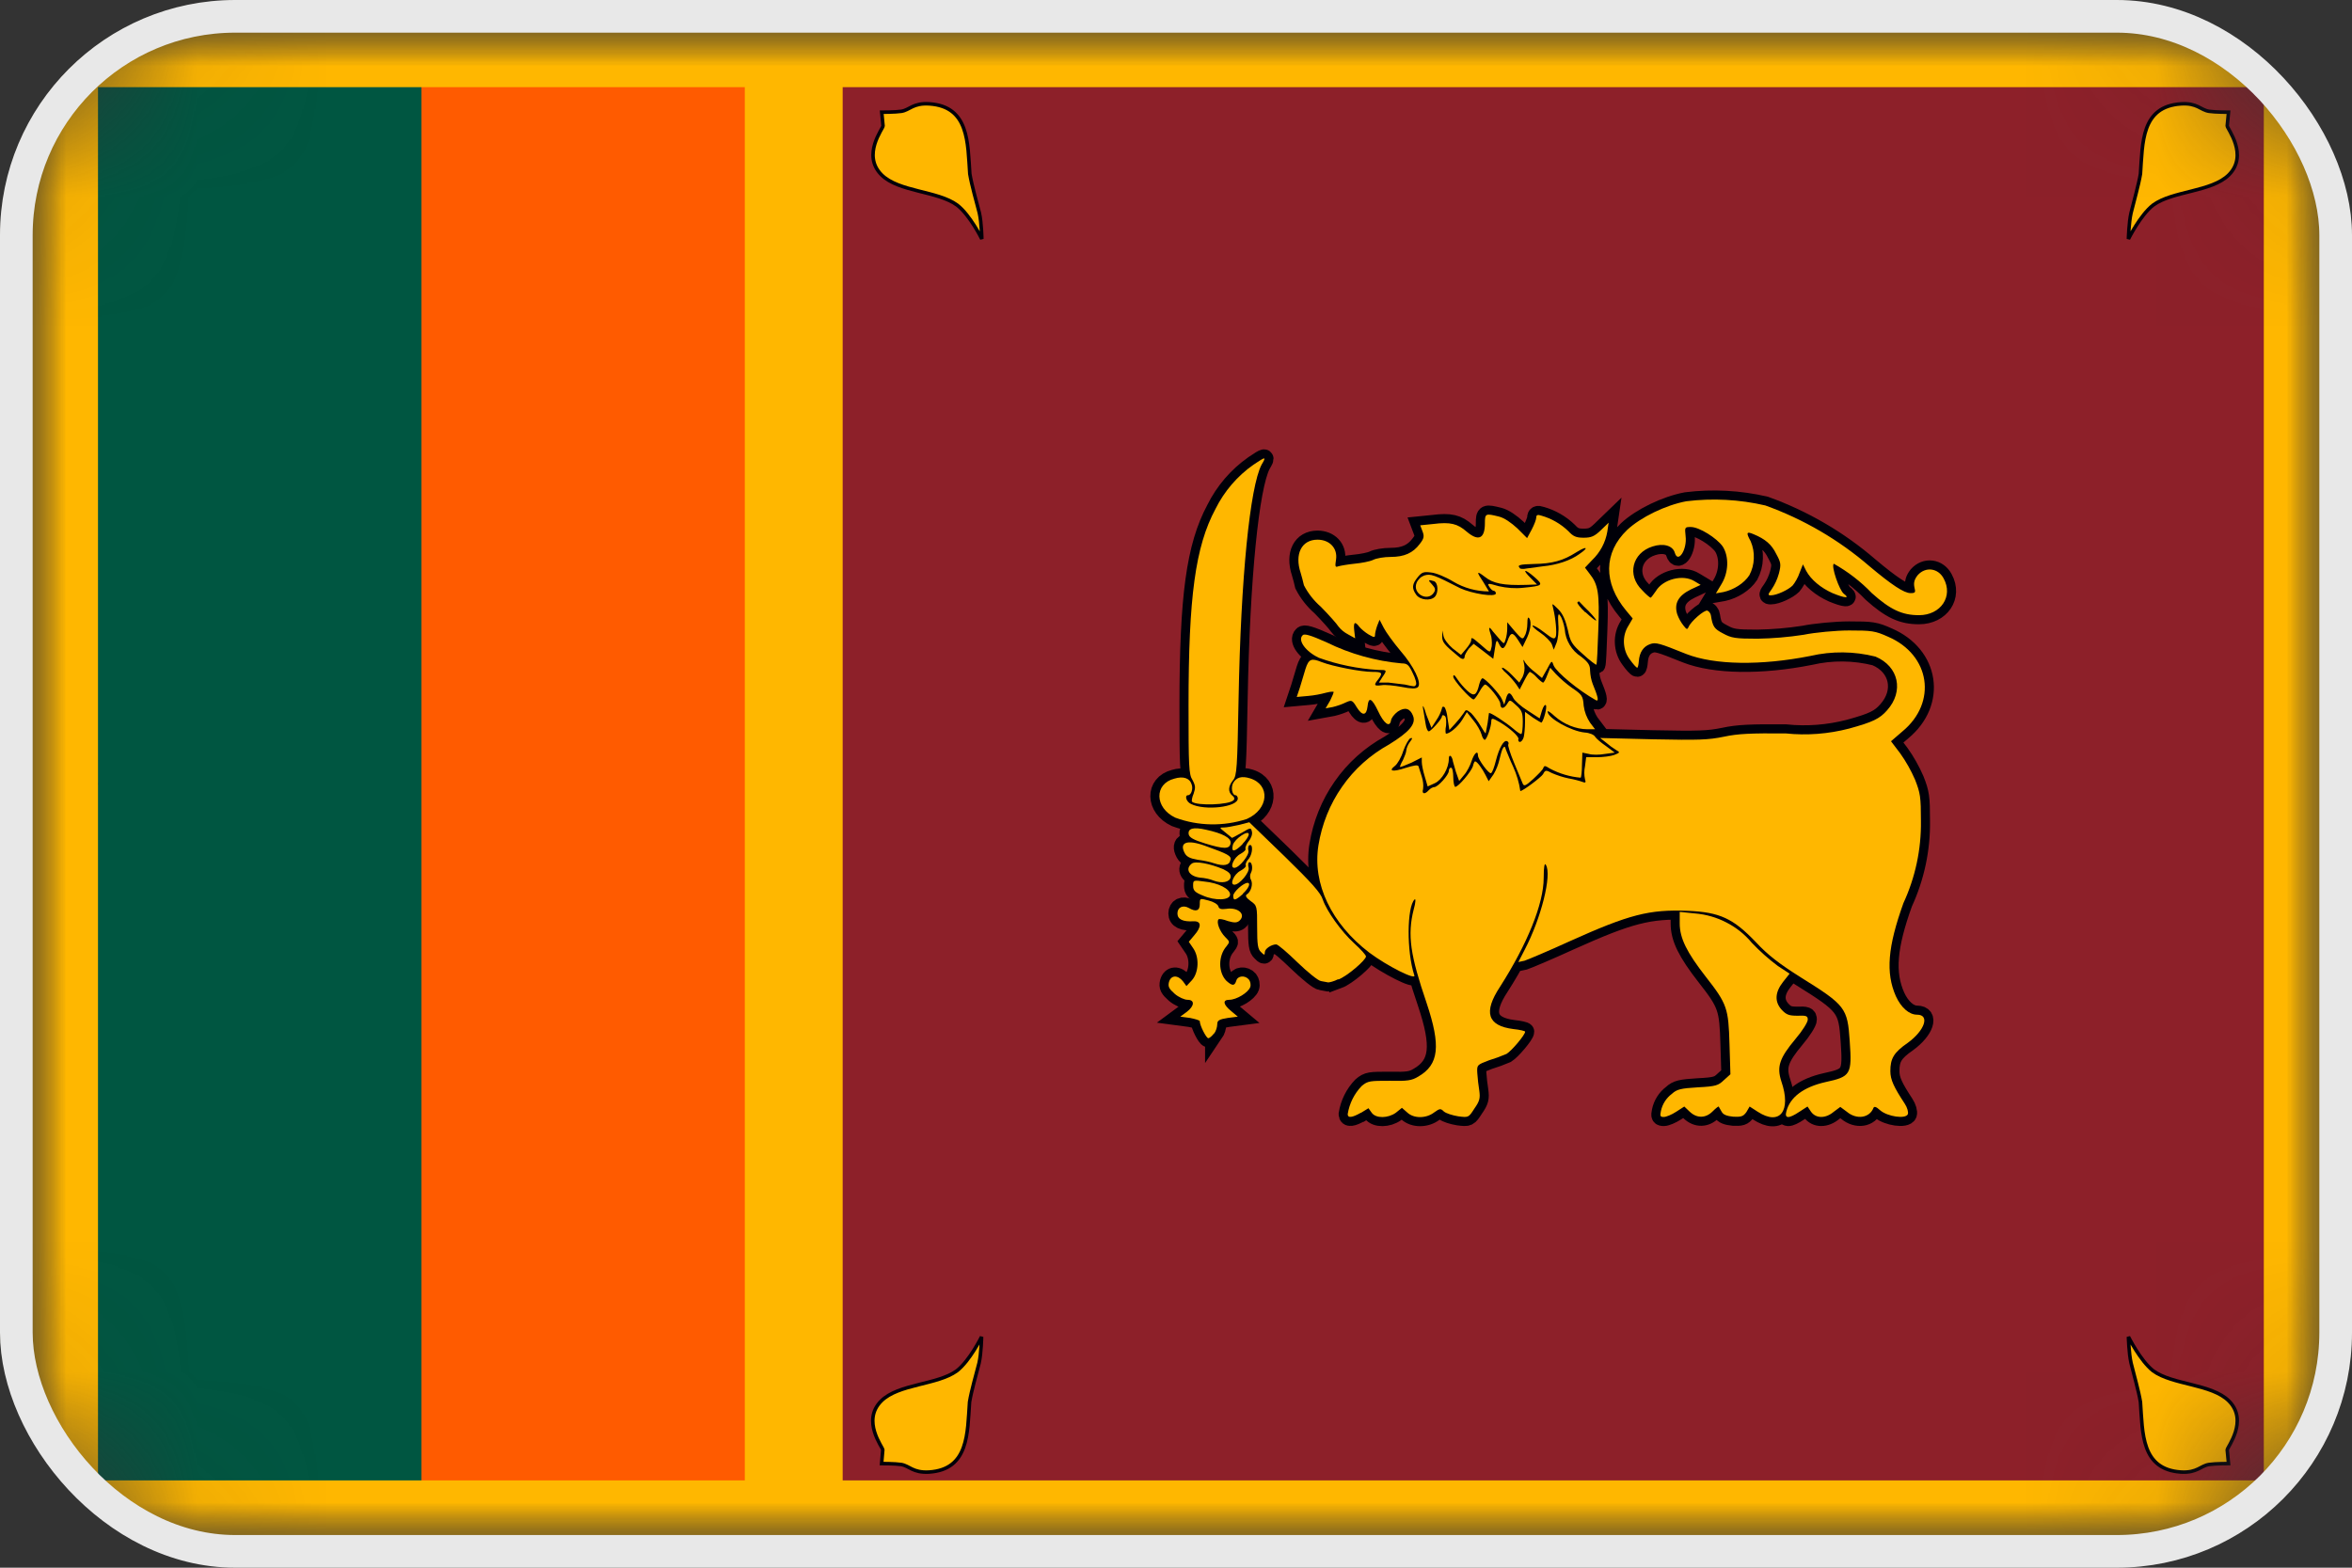 <svg width="18" height="12" viewBox="0 0 18 12" fill="none" xmlns="http://www.w3.org/2000/svg">
<rect x="0" y="0" width="18" height="12" fill="#333333" stroke="none"/>
<g clip-path="url(#clip0_9092_33091)">
<mask id="mask0_9092_33091" style="mask-type:luminance" maskUnits="userSpaceOnUse" x="0" y="0" width="18" height="12">
<path d="M18 0H0V12H18V0Z" fill="white"/>
</mask>
<g mask="url(#mask0_9092_33091)">
<mask id="mask1_9092_33091" style="mask-type:luminance" maskUnits="userSpaceOnUse" x="0" y="0" width="18" height="12">
<path d="M16.2 0H1.8C0.806 0 0 0.806 0 1.8V10.2C0 11.194 0.806 12 1.8 12H16.2C17.194 12 18 11.194 18 10.2V1.8C18 0.806 17.194 0 16.2 0Z" fill="white"/>
</mask>
<g mask="url(#mask1_9092_33091)">
<mask id="mask2_9092_33091" style="mask-type:luminance" maskUnits="userSpaceOnUse" x="0" y="0" width="18" height="12">
<path d="M18 0H0V12H18V0Z" fill="white"/>
</mask>
<g mask="url(#mask2_9092_33091)">
<path d="M18 0H0V12H18V0Z" fill="white"/>
<path d="M0 0H18V12H0V0Z" fill="#FFB700"/>
<path d="M0.75 5.999L3.225 0.667H5.7V11.332H3.225L0.75 5.999Z" fill="#FF5B00"/>
<path d="M0.75 0.667H3.225V11.332H0.75V0.667Z" fill="#005641"/>
<path d="M6.449 0.667H17.325V11.332H6.449V0.667Z" fill="#8D2029"/>
<path d="M16.289 10.233C16.289 10.233 16.379 10.415 16.478 10.493C16.627 10.602 16.926 10.592 17.058 10.724C17.209 10.876 17.045 11.078 17.045 11.098L17.055 11.203C17.055 11.203 16.951 11.203 16.906 11.21C16.841 11.22 16.816 11.275 16.692 11.268C16.386 11.248 16.398 10.969 16.381 10.732C16.366 10.642 16.331 10.523 16.309 10.433C16.292 10.358 16.289 10.233 16.289 10.233Z" fill="#FFB700" stroke="#000008" stroke-width="0.027"/>
<path d="M7.512 10.233C7.512 10.233 7.423 10.415 7.323 10.493C7.174 10.602 6.876 10.592 6.744 10.724C6.592 10.876 6.756 11.078 6.756 11.098L6.747 11.203C6.747 11.203 6.851 11.203 6.896 11.21C6.96 11.22 6.985 11.275 7.11 11.268C7.415 11.248 7.403 10.969 7.42 10.732C7.435 10.642 7.47 10.523 7.493 10.433C7.51 10.358 7.512 10.233 7.512 10.233Z" fill="#FFB700" stroke="#000008" stroke-width="0.027"/>
<path d="M16.289 1.829C16.289 1.829 16.379 1.647 16.478 1.57C16.627 1.46 16.926 1.47 17.058 1.338C17.209 1.186 17.045 0.984 17.045 0.964L17.055 0.859C17.055 0.859 16.951 0.859 16.906 0.852C16.841 0.842 16.816 0.787 16.692 0.795C16.386 0.815 16.398 1.094 16.381 1.331C16.366 1.42 16.331 1.54 16.309 1.63C16.292 1.704 16.289 1.829 16.289 1.829Z" fill="#FFB700" stroke="#000008" stroke-width="0.027"/>
<path d="M7.514 1.829C7.514 1.829 7.425 1.647 7.325 1.57C7.176 1.46 6.878 1.47 6.746 1.338C6.594 1.186 6.758 0.984 6.758 0.964L6.748 0.859C6.748 0.859 6.853 0.859 6.898 0.852C6.962 0.842 6.987 0.787 7.112 0.795C7.417 0.815 7.405 1.094 7.422 1.331C7.437 1.42 7.472 1.54 7.495 1.63C7.512 1.704 7.514 1.829 7.514 1.829Z" fill="#FFB700" stroke="#000008" stroke-width="0.027"/>
<path d="M10.416 8.518L10.473 8.483L10.498 8.518C10.531 8.563 10.623 8.56 10.682 8.518L10.729 8.48L10.769 8.515C10.819 8.563 10.914 8.563 10.976 8.515C11.018 8.485 11.025 8.483 11.05 8.508C11.068 8.523 11.117 8.538 11.16 8.545C11.239 8.555 11.239 8.555 11.284 8.485C11.324 8.428 11.329 8.406 11.321 8.348C11.314 8.304 11.309 8.26 11.306 8.216C11.302 8.151 11.304 8.151 11.396 8.116C11.442 8.102 11.486 8.086 11.53 8.067C11.568 8.044 11.672 7.922 11.672 7.897C11.672 7.892 11.632 7.882 11.582 7.877C11.383 7.852 11.351 7.748 11.48 7.553C11.687 7.229 11.814 6.918 11.814 6.721C11.814 6.631 11.821 6.601 11.831 6.621C11.878 6.698 11.794 7.03 11.669 7.269L11.62 7.364L11.667 7.354C11.692 7.346 11.851 7.279 12.015 7.204C12.468 7 12.622 6.96 12.915 6.972C13.162 6.982 13.264 7.03 13.438 7.212C13.53 7.311 13.619 7.379 13.781 7.481C14.124 7.695 14.139 7.715 14.156 7.969C14.174 8.226 14.164 8.241 13.97 8.283C13.803 8.321 13.699 8.398 13.671 8.508C13.656 8.563 13.689 8.565 13.771 8.51L13.833 8.47L13.86 8.51C13.898 8.563 13.972 8.563 14.034 8.51L14.084 8.473L14.134 8.51C14.209 8.573 14.308 8.558 14.338 8.48C14.343 8.468 14.358 8.47 14.388 8.498C14.445 8.548 14.586 8.568 14.601 8.528C14.606 8.513 14.597 8.478 14.577 8.448C14.495 8.323 14.467 8.266 14.467 8.199C14.467 8.104 14.492 8.057 14.601 7.982C14.731 7.887 14.771 7.767 14.671 7.767C14.611 7.767 14.549 7.713 14.509 7.625C14.43 7.446 14.447 7.247 14.567 6.913C14.658 6.716 14.704 6.501 14.701 6.284C14.701 6.1 14.696 6.07 14.656 5.968C14.625 5.897 14.587 5.829 14.542 5.766L14.472 5.674L14.559 5.599C14.828 5.377 14.773 5.013 14.45 4.874C14.35 4.829 14.325 4.826 14.151 4.826C14.052 4.826 13.89 4.841 13.803 4.859C13.686 4.877 13.568 4.887 13.45 4.889C13.281 4.889 13.251 4.884 13.187 4.849C13.119 4.814 13.107 4.796 13.094 4.712C13.093 4.704 13.09 4.696 13.085 4.69C13.081 4.683 13.074 4.678 13.067 4.674C13.042 4.667 12.938 4.759 12.923 4.799C12.913 4.821 12.908 4.819 12.886 4.791C12.864 4.764 12.848 4.734 12.836 4.702C12.811 4.62 12.843 4.56 12.94 4.512L13.015 4.477L12.97 4.45C12.881 4.393 12.726 4.433 12.672 4.525C12.654 4.55 12.637 4.575 12.632 4.575C12.627 4.575 12.597 4.55 12.567 4.517C12.45 4.403 12.49 4.233 12.647 4.183C12.729 4.156 12.803 4.176 12.818 4.233C12.843 4.315 12.913 4.206 12.9 4.104C12.893 4.036 12.893 4.034 12.94 4.034C13.005 4.034 13.139 4.119 13.184 4.183C13.234 4.261 13.229 4.383 13.174 4.472L13.132 4.542L13.189 4.532C13.268 4.515 13.348 4.465 13.388 4.403C13.409 4.363 13.421 4.319 13.422 4.274C13.424 4.229 13.416 4.185 13.398 4.143C13.361 4.076 13.366 4.066 13.42 4.089C13.51 4.126 13.559 4.168 13.594 4.241C13.629 4.305 13.632 4.32 13.614 4.39C13.602 4.433 13.584 4.473 13.559 4.51C13.53 4.55 13.527 4.557 13.552 4.557C13.597 4.557 13.686 4.515 13.719 4.482C13.736 4.462 13.761 4.42 13.773 4.383L13.798 4.32L13.823 4.37C13.86 4.438 13.935 4.5 14.024 4.54C14.121 4.58 14.161 4.582 14.111 4.545C14.077 4.52 14.012 4.333 14.034 4.315C14.142 4.376 14.24 4.451 14.325 4.54C14.467 4.667 14.557 4.709 14.686 4.709C14.853 4.709 14.95 4.565 14.875 4.428C14.833 4.348 14.736 4.335 14.676 4.403C14.651 4.435 14.644 4.46 14.651 4.495C14.661 4.535 14.659 4.54 14.621 4.54C14.572 4.54 14.477 4.477 14.308 4.335C14.073 4.132 13.802 3.974 13.51 3.869C13.312 3.823 13.107 3.812 12.905 3.837C12.746 3.867 12.557 3.959 12.453 4.056C12.271 4.231 12.269 4.462 12.445 4.674L12.495 4.734L12.463 4.789C12.438 4.828 12.426 4.874 12.428 4.92C12.43 4.966 12.445 5.011 12.473 5.048C12.498 5.083 12.523 5.111 12.53 5.111C12.535 5.111 12.54 5.088 12.542 5.061C12.547 4.993 12.577 4.949 12.627 4.931C12.672 4.914 12.701 4.924 12.905 5.006C13.122 5.091 13.477 5.096 13.855 5.021C14.019 4.983 14.19 4.985 14.353 5.026C14.532 5.101 14.572 5.292 14.442 5.437C14.385 5.502 14.333 5.527 14.151 5.577C13.993 5.618 13.829 5.631 13.666 5.614C13.398 5.612 13.301 5.616 13.194 5.639C13.072 5.664 13 5.666 12.652 5.659L12.246 5.649L12.291 5.684C12.315 5.705 12.341 5.724 12.368 5.741C12.401 5.759 12.398 5.761 12.353 5.779C12.329 5.788 12.269 5.796 12.222 5.796H12.139L12.13 5.866C12.123 5.899 12.123 5.933 12.13 5.965C12.139 5.99 12.134 5.995 12.11 5.985C12.092 5.978 12.045 5.965 12.003 5.958C11.96 5.949 11.918 5.935 11.878 5.918C11.831 5.893 11.826 5.893 11.809 5.926C11.794 5.95 11.655 6.055 11.635 6.055C11.626 5.99 11.607 5.928 11.58 5.868C11.555 5.816 11.533 5.756 11.525 5.739C11.518 5.711 11.513 5.709 11.5 5.731C11.493 5.744 11.483 5.781 11.476 5.811C11.467 5.851 11.452 5.89 11.431 5.926L11.393 5.98L11.369 5.933C11.344 5.883 11.304 5.828 11.289 5.828C11.284 5.828 11.277 5.843 11.272 5.866C11.259 5.906 11.162 6.023 11.137 6.023C11.13 6.023 11.122 5.99 11.122 5.948C11.122 5.911 11.115 5.876 11.105 5.876C11.095 5.876 11.088 5.888 11.088 5.901C11.088 5.931 11.005 6.025 10.976 6.025C10.966 6.025 10.946 6.035 10.933 6.05C10.904 6.083 10.879 6.078 10.891 6.04C10.895 6.008 10.891 5.976 10.881 5.945L10.856 5.866C10.851 5.853 10.822 5.858 10.757 5.878C10.657 5.911 10.623 5.903 10.675 5.863C10.695 5.848 10.725 5.796 10.739 5.749C10.757 5.699 10.782 5.656 10.794 5.651C10.812 5.646 10.812 5.651 10.789 5.681C10.775 5.7 10.765 5.723 10.762 5.746C10.762 5.759 10.749 5.791 10.737 5.818C10.722 5.843 10.712 5.868 10.715 5.871C10.717 5.873 10.757 5.858 10.802 5.838L10.881 5.798V5.833C10.881 5.853 10.891 5.903 10.904 5.945L10.926 6.02L10.981 5.995C11.035 5.97 11.088 5.881 11.088 5.808C11.088 5.774 11.107 5.779 11.117 5.816C11.117 5.826 11.132 5.868 11.142 5.908L11.167 5.978L11.204 5.933C11.227 5.908 11.252 5.858 11.262 5.826C11.282 5.766 11.311 5.739 11.311 5.783C11.311 5.813 11.396 5.928 11.411 5.918C11.421 5.913 11.436 5.871 11.448 5.823C11.473 5.724 11.51 5.659 11.535 5.674C11.545 5.679 11.548 5.689 11.543 5.699C11.538 5.704 11.558 5.769 11.587 5.838C11.609 5.891 11.631 5.943 11.652 5.995C11.662 6.02 11.672 6.02 11.734 5.963C11.771 5.928 11.809 5.891 11.811 5.878C11.819 5.858 11.826 5.861 11.861 5.883C11.934 5.922 12.015 5.946 12.097 5.953C12.102 5.948 12.107 5.903 12.107 5.853L12.11 5.761L12.159 5.771C12.184 5.779 12.242 5.779 12.284 5.771L12.358 5.761L12.291 5.711C12.254 5.686 12.217 5.654 12.207 5.639C12.199 5.624 12.164 5.609 12.127 5.607C12.025 5.597 11.844 5.497 11.844 5.447C11.844 5.437 11.868 5.454 11.898 5.482C11.968 5.544 12.062 5.582 12.147 5.582H12.207L12.169 5.532C12.143 5.493 12.126 5.449 12.12 5.402C12.115 5.327 12.107 5.317 12.03 5.265C11.985 5.233 11.944 5.197 11.906 5.158L11.864 5.111L11.841 5.168C11.829 5.2 11.816 5.225 11.809 5.225C11.804 5.225 11.779 5.205 11.759 5.183C11.745 5.167 11.728 5.153 11.709 5.143C11.702 5.143 11.684 5.173 11.665 5.21L11.63 5.278L11.605 5.24C11.583 5.21 11.558 5.181 11.53 5.155C11.5 5.13 11.488 5.111 11.498 5.111C11.508 5.111 11.54 5.135 11.572 5.168L11.627 5.225L11.652 5.183C11.666 5.153 11.671 5.12 11.665 5.088C11.655 5.043 11.657 5.041 11.672 5.071C11.693 5.099 11.719 5.124 11.747 5.145L11.801 5.19L11.839 5.123C11.876 5.053 11.876 5.053 11.891 5.096C11.916 5.148 12.077 5.283 12.214 5.36C12.239 5.372 12.229 5.332 12.189 5.235C12.177 5.203 12.171 5.17 12.169 5.135C12.169 5.091 12.157 5.071 12.1 5.026C12.064 5.003 12.034 4.972 12.013 4.936C11.991 4.9 11.978 4.859 11.975 4.816C11.968 4.774 11.953 4.729 11.941 4.714C11.926 4.689 11.921 4.704 11.926 4.779C11.931 4.831 11.923 4.896 11.911 4.924L11.891 4.973L11.876 4.931C11.866 4.909 11.826 4.869 11.789 4.844C11.752 4.819 11.724 4.794 11.729 4.789C11.734 4.784 11.774 4.806 11.816 4.839C11.883 4.891 11.896 4.896 11.906 4.874C11.916 4.849 11.906 4.734 11.886 4.654C11.876 4.615 11.876 4.615 11.926 4.664C11.96 4.699 11.98 4.744 11.998 4.819C12.018 4.914 12.028 4.931 12.115 5.008C12.167 5.056 12.214 5.091 12.217 5.088C12.222 5.083 12.227 4.963 12.232 4.819C12.242 4.542 12.232 4.475 12.164 4.39L12.13 4.345L12.184 4.288C12.246 4.229 12.287 4.152 12.301 4.069L12.311 4.001L12.251 4.059C12.202 4.106 12.177 4.116 12.12 4.116C12.062 4.116 12.04 4.106 12.003 4.066C11.945 4.01 11.874 3.969 11.796 3.947C11.767 3.937 11.757 3.942 11.757 3.962C11.757 3.976 11.742 4.016 11.722 4.054L11.687 4.119L11.612 4.044C11.565 4.001 11.513 3.964 11.471 3.954C11.369 3.929 11.364 3.929 11.364 4.006C11.364 4.124 11.314 4.146 11.224 4.069C11.155 4.009 11.1 3.994 10.968 4.011L10.869 4.021L10.886 4.066C10.901 4.104 10.899 4.121 10.866 4.163C10.814 4.233 10.747 4.263 10.643 4.263C10.593 4.263 10.533 4.273 10.508 4.286C10.483 4.298 10.419 4.31 10.366 4.315C10.317 4.32 10.259 4.33 10.242 4.335C10.217 4.345 10.217 4.335 10.225 4.281C10.237 4.196 10.175 4.131 10.083 4.131C9.961 4.131 9.906 4.241 9.954 4.385C9.963 4.416 9.972 4.448 9.979 4.48C10.011 4.542 10.055 4.598 10.108 4.644C10.172 4.709 10.232 4.777 10.242 4.794C10.262 4.82 10.288 4.841 10.317 4.856L10.371 4.886L10.364 4.826C10.357 4.762 10.369 4.752 10.404 4.799C10.416 4.814 10.448 4.841 10.473 4.856C10.516 4.881 10.523 4.881 10.523 4.861C10.523 4.846 10.531 4.814 10.54 4.789L10.558 4.744L10.59 4.806C10.608 4.841 10.665 4.919 10.717 4.981C10.819 5.098 10.884 5.23 10.851 5.26C10.836 5.273 10.802 5.273 10.727 5.258C10.672 5.248 10.603 5.24 10.573 5.245C10.516 5.253 10.511 5.245 10.548 5.2C10.585 5.15 10.578 5.143 10.503 5.143C10.416 5.143 10.2 5.101 10.115 5.068C10.036 5.036 10.016 5.043 9.991 5.12L9.949 5.26L9.924 5.335L10.013 5.327C10.059 5.323 10.105 5.314 10.15 5.302C10.168 5.297 10.186 5.294 10.205 5.295C10.21 5.297 10.197 5.327 10.18 5.362L10.145 5.422L10.2 5.412C10.23 5.405 10.274 5.39 10.299 5.377C10.344 5.357 10.349 5.357 10.384 5.415C10.426 5.482 10.458 5.479 10.466 5.407C10.473 5.332 10.498 5.342 10.546 5.442C10.59 5.537 10.635 5.572 10.645 5.517C10.647 5.497 10.67 5.467 10.697 5.447C10.752 5.41 10.792 5.422 10.814 5.479C10.839 5.542 10.784 5.604 10.63 5.699C10.487 5.778 10.364 5.888 10.271 6.022C10.177 6.156 10.116 6.31 10.09 6.471C10.043 6.766 10.19 7.07 10.478 7.291C10.618 7.396 10.839 7.506 10.824 7.466C10.764 7.284 10.767 6.942 10.826 6.885C10.836 6.875 10.834 6.91 10.819 6.962C10.769 7.159 10.794 7.314 10.918 7.678C11.028 8.007 11.013 8.149 10.854 8.241C10.804 8.271 10.772 8.276 10.635 8.273C10.486 8.273 10.468 8.273 10.421 8.313C10.364 8.372 10.327 8.447 10.314 8.528C10.314 8.56 10.349 8.555 10.414 8.518H10.416Z" fill="#FFB700" stroke="#000008" stroke-width="0.139"/>
<path d="M12.828 8.51L12.89 8.47L12.932 8.51C12.987 8.562 13.054 8.56 13.106 8.508C13.131 8.483 13.151 8.468 13.153 8.47L13.176 8.51C13.188 8.533 13.216 8.543 13.265 8.548C13.323 8.55 13.34 8.548 13.365 8.513L13.39 8.47L13.452 8.51C13.621 8.62 13.711 8.505 13.633 8.278C13.596 8.164 13.619 8.099 13.74 7.954C13.793 7.892 13.835 7.825 13.835 7.805C13.835 7.777 13.825 7.772 13.755 7.775C13.691 7.775 13.671 7.767 13.636 7.73C13.579 7.668 13.584 7.595 13.646 7.516L13.696 7.453L13.606 7.394C13.535 7.341 13.468 7.281 13.407 7.217C13.353 7.152 13.287 7.099 13.212 7.061C13.137 7.022 13.056 6.999 12.972 6.992L12.855 6.98V7.069C12.855 7.182 12.91 7.291 13.054 7.476C13.218 7.685 13.228 7.718 13.236 7.992L13.243 8.223L13.193 8.268C13.151 8.308 13.134 8.316 12.994 8.323C12.863 8.331 12.833 8.338 12.795 8.373C12.752 8.405 12.722 8.452 12.711 8.505C12.703 8.543 12.706 8.55 12.733 8.55C12.751 8.55 12.793 8.533 12.828 8.51ZM9.292 7.912C9.307 7.89 9.315 7.864 9.316 7.837C9.316 7.812 9.331 7.802 9.396 7.792L9.473 7.782L9.423 7.74C9.361 7.69 9.354 7.653 9.408 7.653C9.463 7.653 9.553 7.598 9.568 7.556C9.575 7.536 9.568 7.511 9.558 7.498C9.528 7.463 9.471 7.468 9.461 7.508C9.448 7.548 9.431 7.548 9.386 7.508C9.324 7.446 9.321 7.319 9.386 7.244C9.413 7.209 9.413 7.209 9.376 7.172C9.336 7.132 9.306 7.057 9.326 7.037C9.331 7.032 9.364 7.037 9.396 7.05C9.446 7.064 9.463 7.064 9.483 7.05C9.54 7.002 9.478 6.942 9.384 6.957C9.344 6.962 9.329 6.957 9.324 6.937C9.319 6.922 9.287 6.902 9.249 6.893C9.182 6.875 9.182 6.875 9.182 6.922C9.182 6.972 9.152 6.982 9.098 6.95C9.053 6.925 9.011 6.945 9.011 6.992C9.011 7.037 9.053 7.057 9.135 7.052C9.195 7.05 9.197 7.094 9.14 7.159L9.098 7.209L9.13 7.256C9.18 7.326 9.175 7.443 9.122 7.503L9.08 7.548L9.053 7.511C9.013 7.461 8.961 7.463 8.946 7.518C8.938 7.553 8.946 7.568 8.991 7.608C9.02 7.633 9.065 7.653 9.088 7.653C9.145 7.653 9.142 7.7 9.083 7.745L9.033 7.782L9.108 7.792C9.147 7.8 9.182 7.81 9.182 7.817C9.182 7.85 9.232 7.947 9.247 7.947C9.257 7.947 9.277 7.929 9.292 7.909V7.912Z" fill="#FFB700" stroke="#000008" stroke-width="0.139"/>
<path d="M10.242 7.498C10.31 7.473 10.454 7.348 10.454 7.321C10.454 7.311 10.414 7.266 10.364 7.221C10.265 7.131 10.153 6.974 10.123 6.885C10.108 6.835 10.036 6.755 9.832 6.556L9.561 6.294L9.484 6.314C9.439 6.324 9.387 6.334 9.367 6.334C9.33 6.334 9.33 6.334 9.38 6.374L9.429 6.414L9.504 6.374C9.571 6.334 9.574 6.334 9.581 6.366C9.586 6.384 9.576 6.416 9.556 6.439C9.539 6.461 9.529 6.488 9.531 6.496C9.539 6.503 9.521 6.521 9.494 6.536C9.444 6.561 9.407 6.643 9.447 6.643C9.484 6.643 9.564 6.543 9.554 6.511C9.549 6.493 9.554 6.476 9.559 6.471C9.591 6.453 9.588 6.531 9.559 6.571C9.539 6.591 9.529 6.615 9.534 6.625C9.539 6.633 9.521 6.65 9.494 6.665C9.444 6.69 9.407 6.772 9.447 6.772C9.486 6.772 9.564 6.678 9.556 6.643C9.551 6.625 9.551 6.606 9.559 6.601C9.581 6.591 9.591 6.65 9.574 6.68C9.569 6.689 9.567 6.698 9.567 6.708C9.567 6.717 9.569 6.727 9.574 6.735C9.591 6.768 9.574 6.827 9.541 6.847C9.529 6.855 9.536 6.872 9.571 6.897C9.621 6.932 9.621 6.937 9.621 7.097C9.621 7.231 9.626 7.266 9.651 7.288C9.675 7.313 9.68 7.313 9.68 7.288C9.68 7.263 9.73 7.229 9.767 7.229C9.78 7.229 9.852 7.291 9.929 7.366C10.006 7.44 10.088 7.508 10.111 7.51L10.165 7.52C10.173 7.52 10.208 7.513 10.242 7.495V7.498ZM9.414 6.847C9.414 6.805 9.325 6.758 9.218 6.748C9.131 6.735 9.131 6.738 9.131 6.78C9.131 6.815 9.143 6.83 9.205 6.855C9.3 6.897 9.414 6.892 9.414 6.847Z" fill="#FFB700" stroke="#000008" stroke-width="0.139"/>
<path d="M9.51 6.842C9.555 6.802 9.575 6.758 9.547 6.758C9.517 6.758 9.438 6.827 9.438 6.857C9.438 6.897 9.453 6.895 9.513 6.842H9.51ZM9.418 6.715C9.421 6.69 9.406 6.675 9.361 6.653C9.261 6.611 9.147 6.588 9.12 6.611C9.067 6.653 9.102 6.708 9.184 6.718C9.219 6.72 9.264 6.73 9.286 6.74C9.351 6.765 9.411 6.753 9.418 6.715ZM9.418 6.583C9.423 6.551 9.401 6.538 9.219 6.473C9.082 6.424 9.023 6.449 9.067 6.531C9.082 6.558 9.107 6.571 9.164 6.581C9.207 6.586 9.264 6.598 9.291 6.608C9.366 6.633 9.411 6.623 9.416 6.583H9.418ZM9.508 6.461C9.535 6.434 9.557 6.401 9.557 6.386C9.557 6.349 9.45 6.419 9.435 6.468C9.421 6.526 9.448 6.523 9.51 6.461H9.508ZM9.418 6.454C9.423 6.414 9.358 6.379 9.229 6.351C9.132 6.329 9.09 6.341 9.097 6.386C9.102 6.411 9.135 6.429 9.222 6.456C9.368 6.501 9.411 6.501 9.418 6.454ZM9.542 6.269C9.711 6.194 9.724 6.007 9.567 5.958C9.503 5.938 9.463 5.95 9.438 5.992C9.418 6.027 9.43 6.087 9.455 6.087C9.465 6.087 9.473 6.1 9.473 6.112C9.473 6.179 9.219 6.207 9.115 6.154C9.077 6.137 9.065 6.087 9.092 6.087C9.117 6.087 9.132 6.037 9.12 6.005C9.105 5.955 9.055 5.94 8.988 5.96C8.831 6 8.836 6.184 8.995 6.259C9.171 6.324 9.364 6.327 9.542 6.269Z" fill="#FFB700" stroke="#000008" stroke-width="0.139"/>
<path d="M9.441 6.125C9.451 6.115 9.446 6.1 9.431 6.09C9.397 6.062 9.399 6.02 9.436 5.973C9.466 5.938 9.469 5.883 9.479 5.347C9.496 4.422 9.566 3.727 9.655 3.557C9.693 3.493 9.688 3.493 9.593 3.557C9.469 3.644 9.369 3.761 9.302 3.896C9.148 4.183 9.096 4.569 9.096 5.397C9.096 5.865 9.098 5.928 9.126 5.97C9.15 6.015 9.15 6.03 9.135 6.075C9.123 6.102 9.118 6.132 9.123 6.137C9.158 6.169 9.407 6.162 9.441 6.125ZM10.836 5.242C10.844 5.235 10.832 5.192 10.812 5.153C10.782 5.088 10.769 5.078 10.727 5.078C10.528 5.06 10.334 5.006 10.155 4.918C10.028 4.861 9.981 4.848 9.969 4.863C9.929 4.901 9.993 4.988 10.093 5.035C10.239 5.088 10.393 5.119 10.548 5.128C10.615 5.128 10.618 5.128 10.578 5.185L10.553 5.225H10.628L10.752 5.24C10.827 5.257 10.827 5.257 10.836 5.242Z" fill="#FFB700" stroke="#000008" stroke-width="0.139"/>
<path d="M11.622 5.658C11.622 5.633 11.55 5.571 11.48 5.529C11.423 5.496 11.413 5.494 11.413 5.521C11.413 5.561 11.378 5.663 11.363 5.663C11.355 5.663 11.343 5.643 11.338 5.621C11.331 5.596 11.303 5.546 11.276 5.514L11.226 5.451L11.191 5.509C11.157 5.564 11.094 5.616 11.067 5.616C11.062 5.616 11.06 5.586 11.067 5.554C11.07 5.514 11.067 5.484 11.055 5.479C11.045 5.471 11.035 5.474 11.035 5.484C11.035 5.504 10.95 5.598 10.935 5.598C10.925 5.598 10.915 5.574 10.91 5.539L10.89 5.419C10.886 5.389 10.898 5.409 10.915 5.469L10.955 5.571L10.995 5.509C11.013 5.483 11.026 5.454 11.035 5.424C11.035 5.411 11.042 5.407 11.052 5.411C11.062 5.416 11.075 5.459 11.079 5.504L11.092 5.588L11.137 5.539C11.16 5.514 11.182 5.487 11.201 5.459C11.219 5.429 11.221 5.429 11.259 5.459C11.278 5.479 11.311 5.521 11.331 5.556C11.351 5.591 11.368 5.616 11.37 5.613L11.385 5.534L11.395 5.459C11.398 5.446 11.53 5.534 11.579 5.576C11.609 5.603 11.639 5.623 11.644 5.618C11.649 5.613 11.654 5.574 11.654 5.526C11.654 5.456 11.646 5.436 11.604 5.399C11.555 5.354 11.555 5.354 11.535 5.387C11.51 5.429 11.482 5.429 11.482 5.387C11.482 5.357 11.388 5.24 11.366 5.24C11.358 5.24 11.338 5.264 11.321 5.297C11.303 5.329 11.283 5.354 11.278 5.354C11.254 5.354 11.122 5.205 11.122 5.18C11.122 5.16 11.132 5.165 11.154 5.2C11.176 5.232 11.202 5.262 11.231 5.289C11.281 5.334 11.301 5.324 11.321 5.237C11.328 5.212 11.338 5.192 11.346 5.192C11.366 5.192 11.48 5.314 11.495 5.354L11.512 5.394L11.525 5.349C11.54 5.294 11.557 5.294 11.582 5.344C11.592 5.364 11.642 5.409 11.691 5.439L11.783 5.499L11.801 5.439C11.811 5.407 11.825 5.389 11.831 5.399C11.841 5.411 11.816 5.511 11.798 5.531C11.798 5.534 11.766 5.516 11.733 5.494L11.671 5.449V5.529C11.671 5.571 11.666 5.623 11.661 5.643C11.649 5.683 11.619 5.693 11.619 5.658H11.622ZM11.162 5.025C11.052 4.935 11.037 4.915 11.037 4.871L11.04 4.826L11.047 4.868C11.052 4.893 11.082 4.933 11.117 4.963L11.181 5.013L11.219 4.968C11.241 4.943 11.259 4.913 11.259 4.903C11.259 4.873 11.264 4.876 11.338 4.94C11.403 4.998 11.405 4.998 11.413 4.96C11.42 4.94 11.418 4.901 11.413 4.873C11.388 4.798 11.393 4.788 11.425 4.833L11.485 4.903C11.51 4.93 11.512 4.93 11.522 4.896C11.53 4.873 11.535 4.836 11.535 4.811V4.763L11.592 4.831C11.649 4.896 11.654 4.898 11.669 4.866C11.681 4.848 11.689 4.806 11.689 4.773C11.689 4.729 11.694 4.719 11.704 4.734C11.724 4.763 11.711 4.838 11.676 4.903L11.652 4.953L11.619 4.901C11.577 4.836 11.562 4.836 11.537 4.906C11.512 4.973 11.495 4.978 11.47 4.925C11.455 4.893 11.45 4.898 11.44 4.968L11.428 5.043L11.353 4.985L11.278 4.928L11.241 4.965C11.224 4.988 11.209 5.015 11.209 5.025C11.209 5.05 11.189 5.05 11.162 5.025ZM12.131 4.686C12.094 4.651 12.067 4.616 12.072 4.611C12.079 4.604 12.084 4.601 12.087 4.606C12.111 4.632 12.136 4.657 12.161 4.681C12.246 4.771 12.228 4.773 12.134 4.686H12.131ZM10.838 4.552C10.803 4.502 10.806 4.472 10.851 4.417C10.881 4.38 10.896 4.375 10.95 4.382C10.988 4.385 11.065 4.417 11.122 4.452C11.204 4.501 11.299 4.527 11.395 4.527L11.353 4.457C11.298 4.375 11.298 4.365 11.363 4.415C11.428 4.467 11.505 4.482 11.679 4.477L11.763 4.474L11.714 4.424C11.646 4.357 11.666 4.35 11.743 4.417C11.813 4.479 11.811 4.484 11.659 4.499C11.596 4.506 11.532 4.501 11.47 4.487C11.385 4.462 11.38 4.464 11.398 4.492C11.408 4.509 11.423 4.522 11.43 4.522C11.44 4.522 11.448 4.532 11.448 4.542C11.448 4.574 11.264 4.544 11.174 4.502C10.975 4.4 10.95 4.39 10.9 4.405C10.887 4.41 10.875 4.417 10.865 4.427C10.855 4.437 10.846 4.449 10.841 4.462C10.808 4.544 10.925 4.609 10.973 4.537C10.988 4.514 10.985 4.502 10.96 4.474C10.925 4.439 10.93 4.434 10.975 4.449C11.007 4.462 11.01 4.539 10.98 4.569C10.948 4.601 10.868 4.594 10.838 4.552Z" fill="#000008" stroke="#000008" stroke-width="0.139"/>
<path d="M11.633 4.35C11.608 4.325 11.628 4.32 11.739 4.317C11.879 4.315 11.963 4.292 12.063 4.228C12.142 4.178 12.165 4.188 12.088 4.24C12.021 4.29 11.914 4.325 11.807 4.335L11.68 4.352C11.66 4.357 11.637 4.355 11.63 4.35H11.633Z" fill="#000008" stroke="#000008" stroke-width="0.139"/>
<path d="M10.416 8.518L10.473 8.483L10.498 8.518C10.531 8.563 10.623 8.56 10.682 8.518L10.729 8.48L10.769 8.515C10.819 8.563 10.914 8.563 10.976 8.515C11.018 8.485 11.025 8.483 11.05 8.508C11.068 8.523 11.117 8.538 11.16 8.545C11.239 8.555 11.239 8.555 11.284 8.485C11.324 8.428 11.329 8.406 11.321 8.348C11.314 8.304 11.309 8.26 11.306 8.216C11.302 8.151 11.304 8.151 11.396 8.116C11.442 8.102 11.486 8.086 11.53 8.067C11.568 8.044 11.672 7.922 11.672 7.897C11.672 7.892 11.632 7.882 11.582 7.877C11.383 7.852 11.351 7.748 11.48 7.553C11.687 7.229 11.814 6.918 11.814 6.721C11.814 6.631 11.821 6.601 11.831 6.621C11.878 6.698 11.794 7.03 11.669 7.269L11.62 7.364L11.667 7.354C11.692 7.346 11.851 7.279 12.015 7.204C12.468 7 12.622 6.96 12.915 6.972C13.162 6.982 13.264 7.03 13.438 7.212C13.53 7.311 13.619 7.379 13.781 7.481C14.124 7.695 14.139 7.715 14.156 7.969C14.174 8.226 14.164 8.241 13.97 8.283C13.803 8.321 13.699 8.398 13.671 8.508C13.656 8.563 13.689 8.565 13.771 8.51L13.833 8.47L13.86 8.51C13.898 8.563 13.972 8.563 14.034 8.51L14.084 8.473L14.134 8.51C14.209 8.573 14.308 8.558 14.338 8.48C14.343 8.468 14.358 8.47 14.388 8.498C14.445 8.548 14.586 8.568 14.601 8.528C14.606 8.513 14.597 8.478 14.577 8.448C14.495 8.323 14.467 8.266 14.467 8.199C14.467 8.104 14.492 8.057 14.601 7.982C14.731 7.887 14.771 7.767 14.671 7.767C14.611 7.767 14.549 7.713 14.509 7.625C14.43 7.446 14.447 7.247 14.567 6.913C14.658 6.716 14.704 6.501 14.701 6.284C14.701 6.1 14.696 6.07 14.656 5.968C14.625 5.897 14.587 5.829 14.542 5.766L14.472 5.674L14.559 5.599C14.828 5.377 14.773 5.013 14.45 4.874C14.35 4.829 14.325 4.826 14.151 4.826C14.052 4.826 13.89 4.841 13.803 4.859C13.686 4.877 13.568 4.887 13.45 4.889C13.281 4.889 13.251 4.884 13.187 4.849C13.119 4.814 13.107 4.796 13.094 4.712C13.093 4.704 13.09 4.696 13.085 4.69C13.081 4.683 13.074 4.678 13.067 4.674C13.042 4.667 12.938 4.759 12.923 4.799C12.913 4.821 12.908 4.819 12.886 4.791C12.864 4.764 12.848 4.734 12.836 4.702C12.811 4.62 12.843 4.56 12.94 4.512L13.015 4.477L12.97 4.45C12.881 4.393 12.726 4.433 12.672 4.525C12.654 4.55 12.637 4.575 12.632 4.575C12.627 4.575 12.597 4.55 12.567 4.517C12.45 4.403 12.49 4.233 12.647 4.183C12.729 4.156 12.803 4.176 12.818 4.233C12.843 4.315 12.913 4.206 12.9 4.104C12.893 4.036 12.893 4.034 12.94 4.034C13.005 4.034 13.139 4.119 13.184 4.183C13.234 4.261 13.229 4.383 13.174 4.472L13.132 4.542L13.189 4.532C13.268 4.515 13.348 4.465 13.388 4.403C13.409 4.363 13.421 4.319 13.422 4.274C13.424 4.229 13.416 4.185 13.398 4.143C13.361 4.076 13.366 4.066 13.42 4.089C13.51 4.126 13.559 4.168 13.594 4.241C13.629 4.305 13.632 4.32 13.614 4.39C13.602 4.433 13.584 4.473 13.559 4.51C13.53 4.55 13.527 4.557 13.552 4.557C13.597 4.557 13.686 4.515 13.719 4.482C13.736 4.462 13.761 4.42 13.773 4.383L13.798 4.32L13.823 4.37C13.86 4.438 13.935 4.5 14.024 4.54C14.121 4.58 14.161 4.582 14.111 4.545C14.077 4.52 14.012 4.333 14.034 4.315C14.142 4.376 14.24 4.451 14.325 4.54C14.467 4.667 14.557 4.709 14.686 4.709C14.853 4.709 14.95 4.565 14.875 4.428C14.833 4.348 14.736 4.335 14.676 4.403C14.651 4.435 14.644 4.46 14.651 4.495C14.661 4.535 14.659 4.54 14.621 4.54C14.572 4.54 14.477 4.477 14.308 4.335C14.073 4.132 13.802 3.974 13.51 3.869C13.312 3.823 13.107 3.812 12.905 3.837C12.746 3.867 12.557 3.959 12.453 4.056C12.271 4.231 12.269 4.462 12.445 4.674L12.495 4.734L12.463 4.789C12.438 4.828 12.426 4.874 12.428 4.92C12.43 4.966 12.445 5.011 12.473 5.048C12.498 5.083 12.523 5.111 12.53 5.111C12.535 5.111 12.54 5.088 12.542 5.061C12.547 4.993 12.577 4.949 12.627 4.931C12.672 4.914 12.701 4.924 12.905 5.006C13.122 5.091 13.477 5.096 13.855 5.021C14.019 4.983 14.19 4.985 14.353 5.026C14.532 5.101 14.572 5.292 14.442 5.437C14.385 5.502 14.333 5.527 14.151 5.577C13.993 5.618 13.829 5.631 13.666 5.614C13.398 5.612 13.301 5.616 13.194 5.639C13.072 5.664 13 5.666 12.652 5.659L12.246 5.649L12.291 5.684C12.315 5.705 12.341 5.724 12.368 5.741C12.401 5.759 12.398 5.761 12.353 5.779C12.329 5.788 12.269 5.796 12.222 5.796H12.139L12.13 5.866C12.123 5.899 12.123 5.933 12.13 5.965C12.139 5.99 12.134 5.995 12.11 5.985C12.092 5.978 12.045 5.965 12.003 5.958C11.96 5.949 11.918 5.935 11.878 5.918C11.831 5.893 11.826 5.893 11.809 5.926C11.794 5.95 11.655 6.055 11.635 6.055C11.626 5.99 11.607 5.928 11.58 5.868C11.555 5.816 11.533 5.756 11.525 5.739C11.518 5.711 11.513 5.709 11.5 5.731C11.493 5.744 11.483 5.781 11.476 5.811C11.467 5.851 11.452 5.89 11.431 5.926L11.393 5.98L11.369 5.933C11.344 5.883 11.304 5.828 11.289 5.828C11.284 5.828 11.277 5.843 11.272 5.866C11.259 5.906 11.162 6.023 11.137 6.023C11.13 6.023 11.122 5.99 11.122 5.948C11.122 5.911 11.115 5.876 11.105 5.876C11.095 5.876 11.088 5.888 11.088 5.901C11.088 5.931 11.005 6.025 10.976 6.025C10.966 6.025 10.946 6.035 10.933 6.05C10.904 6.083 10.879 6.078 10.891 6.04C10.895 6.008 10.891 5.976 10.881 5.945L10.856 5.866C10.851 5.853 10.822 5.858 10.757 5.878C10.657 5.911 10.623 5.903 10.675 5.863C10.695 5.848 10.725 5.796 10.739 5.749C10.757 5.699 10.782 5.656 10.794 5.651C10.812 5.646 10.812 5.651 10.789 5.681C10.775 5.7 10.765 5.723 10.762 5.746C10.762 5.759 10.749 5.791 10.737 5.818C10.722 5.843 10.712 5.868 10.715 5.871C10.717 5.873 10.757 5.858 10.802 5.838L10.881 5.798V5.833C10.881 5.853 10.891 5.903 10.904 5.945L10.926 6.02L10.981 5.995C11.035 5.97 11.088 5.881 11.088 5.808C11.088 5.774 11.107 5.779 11.117 5.816C11.117 5.826 11.132 5.868 11.142 5.908L11.167 5.978L11.204 5.933C11.227 5.908 11.252 5.858 11.262 5.826C11.282 5.766 11.311 5.739 11.311 5.783C11.311 5.813 11.396 5.928 11.411 5.918C11.421 5.913 11.436 5.871 11.448 5.823C11.473 5.724 11.51 5.659 11.535 5.674C11.545 5.679 11.548 5.689 11.543 5.699C11.538 5.704 11.558 5.769 11.587 5.838C11.609 5.891 11.631 5.943 11.652 5.995C11.662 6.02 11.672 6.02 11.734 5.963C11.771 5.928 11.809 5.891 11.811 5.878C11.819 5.858 11.826 5.861 11.861 5.883C11.934 5.922 12.015 5.946 12.097 5.953C12.102 5.948 12.107 5.903 12.107 5.853L12.11 5.761L12.159 5.771C12.184 5.779 12.242 5.779 12.284 5.771L12.358 5.761L12.291 5.711C12.254 5.686 12.217 5.654 12.207 5.639C12.199 5.624 12.164 5.609 12.127 5.607C12.025 5.597 11.844 5.497 11.844 5.447C11.844 5.437 11.868 5.454 11.898 5.482C11.968 5.544 12.062 5.582 12.147 5.582H12.207L12.169 5.532C12.143 5.493 12.126 5.449 12.12 5.402C12.115 5.327 12.107 5.317 12.03 5.265C11.985 5.233 11.944 5.197 11.906 5.158L11.864 5.111L11.841 5.168C11.829 5.2 11.816 5.225 11.809 5.225C11.804 5.225 11.779 5.205 11.759 5.183C11.745 5.167 11.728 5.153 11.709 5.143C11.702 5.143 11.684 5.173 11.665 5.21L11.63 5.278L11.605 5.24C11.583 5.21 11.558 5.181 11.53 5.155C11.5 5.13 11.488 5.111 11.498 5.111C11.508 5.111 11.54 5.135 11.572 5.168L11.627 5.225L11.652 5.183C11.666 5.153 11.671 5.12 11.665 5.088C11.655 5.043 11.657 5.041 11.672 5.071C11.693 5.099 11.719 5.124 11.747 5.145L11.801 5.19L11.839 5.123C11.876 5.053 11.876 5.053 11.891 5.096C11.916 5.148 12.077 5.283 12.214 5.36C12.239 5.372 12.229 5.332 12.189 5.235C12.177 5.203 12.171 5.17 12.169 5.135C12.169 5.091 12.157 5.071 12.1 5.026C12.064 5.003 12.034 4.972 12.013 4.936C11.991 4.9 11.978 4.859 11.975 4.816C11.968 4.774 11.953 4.729 11.941 4.714C11.926 4.689 11.921 4.704 11.926 4.779C11.931 4.831 11.923 4.896 11.911 4.924L11.891 4.973L11.876 4.931C11.866 4.909 11.826 4.869 11.789 4.844C11.752 4.819 11.724 4.794 11.729 4.789C11.734 4.784 11.774 4.806 11.816 4.839C11.883 4.891 11.896 4.896 11.906 4.874C11.916 4.849 11.906 4.734 11.886 4.654C11.876 4.615 11.876 4.615 11.926 4.664C11.96 4.699 11.98 4.744 11.998 4.819C12.018 4.914 12.028 4.931 12.115 5.008C12.167 5.056 12.214 5.091 12.217 5.088C12.222 5.083 12.227 4.963 12.232 4.819C12.242 4.542 12.232 4.475 12.164 4.39L12.13 4.345L12.184 4.288C12.246 4.229 12.287 4.152 12.301 4.069L12.311 4.001L12.251 4.059C12.202 4.106 12.177 4.116 12.12 4.116C12.062 4.116 12.04 4.106 12.003 4.066C11.945 4.01 11.874 3.969 11.796 3.947C11.767 3.937 11.757 3.942 11.757 3.962C11.757 3.976 11.742 4.016 11.722 4.054L11.687 4.119L11.612 4.044C11.565 4.001 11.513 3.964 11.471 3.954C11.369 3.929 11.364 3.929 11.364 4.006C11.364 4.124 11.314 4.146 11.224 4.069C11.155 4.009 11.1 3.994 10.968 4.011L10.869 4.021L10.886 4.066C10.901 4.104 10.899 4.121 10.866 4.163C10.814 4.233 10.747 4.263 10.643 4.263C10.593 4.263 10.533 4.273 10.508 4.286C10.483 4.298 10.419 4.31 10.366 4.315C10.317 4.32 10.259 4.33 10.242 4.335C10.217 4.345 10.217 4.335 10.225 4.281C10.237 4.196 10.175 4.131 10.083 4.131C9.961 4.131 9.906 4.241 9.954 4.385C9.963 4.416 9.972 4.448 9.979 4.48C10.011 4.542 10.055 4.598 10.108 4.644C10.172 4.709 10.232 4.777 10.242 4.794C10.262 4.82 10.288 4.841 10.317 4.856L10.371 4.886L10.364 4.826C10.357 4.762 10.369 4.752 10.404 4.799C10.416 4.814 10.448 4.841 10.473 4.856C10.516 4.881 10.523 4.881 10.523 4.861C10.523 4.846 10.531 4.814 10.54 4.789L10.558 4.744L10.59 4.806C10.608 4.841 10.665 4.919 10.717 4.981C10.819 5.098 10.884 5.23 10.851 5.26C10.836 5.273 10.802 5.273 10.727 5.258C10.672 5.248 10.603 5.24 10.573 5.245C10.516 5.253 10.511 5.245 10.548 5.2C10.585 5.15 10.578 5.143 10.503 5.143C10.416 5.143 10.2 5.101 10.115 5.068C10.036 5.036 10.016 5.043 9.991 5.12L9.949 5.26L9.924 5.335L10.013 5.327C10.059 5.323 10.105 5.314 10.15 5.302C10.168 5.297 10.186 5.294 10.205 5.295C10.21 5.297 10.197 5.327 10.18 5.362L10.145 5.422L10.2 5.412C10.23 5.405 10.274 5.39 10.299 5.377C10.344 5.357 10.349 5.357 10.384 5.415C10.426 5.482 10.458 5.479 10.466 5.407C10.473 5.332 10.498 5.342 10.546 5.442C10.59 5.537 10.635 5.572 10.645 5.517C10.647 5.497 10.67 5.467 10.697 5.447C10.752 5.41 10.792 5.422 10.814 5.479C10.839 5.542 10.784 5.604 10.63 5.699C10.487 5.778 10.364 5.888 10.271 6.022C10.177 6.156 10.116 6.31 10.09 6.471C10.043 6.766 10.19 7.07 10.478 7.291C10.618 7.396 10.839 7.506 10.824 7.466C10.764 7.284 10.767 6.942 10.826 6.885C10.836 6.875 10.834 6.91 10.819 6.962C10.769 7.159 10.794 7.314 10.918 7.678C11.028 8.007 11.013 8.149 10.854 8.241C10.804 8.271 10.772 8.276 10.635 8.273C10.486 8.273 10.468 8.273 10.421 8.313C10.364 8.372 10.327 8.447 10.314 8.528C10.314 8.56 10.349 8.555 10.414 8.518H10.416Z" fill="#FFB700"/>
<path d="M12.828 8.51L12.89 8.47L12.932 8.51C12.987 8.562 13.054 8.56 13.106 8.508C13.131 8.483 13.151 8.468 13.153 8.47L13.176 8.51C13.188 8.533 13.216 8.543 13.265 8.548C13.323 8.55 13.34 8.548 13.365 8.513L13.39 8.47L13.452 8.51C13.621 8.62 13.711 8.505 13.633 8.278C13.596 8.164 13.619 8.099 13.74 7.954C13.793 7.892 13.835 7.825 13.835 7.805C13.835 7.777 13.825 7.772 13.755 7.775C13.691 7.775 13.671 7.767 13.636 7.73C13.579 7.668 13.584 7.595 13.646 7.516L13.696 7.453L13.606 7.394C13.535 7.341 13.468 7.281 13.407 7.217C13.353 7.152 13.287 7.099 13.212 7.061C13.137 7.022 13.056 6.999 12.972 6.992L12.855 6.98V7.069C12.855 7.182 12.91 7.291 13.054 7.476C13.218 7.685 13.228 7.718 13.236 7.992L13.243 8.223L13.193 8.268C13.151 8.308 13.134 8.316 12.994 8.323C12.863 8.331 12.833 8.338 12.795 8.373C12.752 8.405 12.722 8.452 12.711 8.505C12.703 8.543 12.706 8.55 12.733 8.55C12.751 8.55 12.793 8.533 12.828 8.51ZM9.292 7.912C9.307 7.89 9.315 7.864 9.316 7.837C9.316 7.812 9.331 7.802 9.396 7.792L9.473 7.782L9.423 7.74C9.361 7.69 9.354 7.653 9.408 7.653C9.463 7.653 9.553 7.598 9.568 7.556C9.575 7.536 9.568 7.511 9.558 7.498C9.528 7.463 9.471 7.468 9.461 7.508C9.448 7.548 9.431 7.548 9.386 7.508C9.324 7.446 9.321 7.319 9.386 7.244C9.413 7.209 9.413 7.209 9.376 7.172C9.336 7.132 9.306 7.057 9.326 7.037C9.331 7.032 9.364 7.037 9.396 7.05C9.446 7.064 9.463 7.064 9.483 7.05C9.54 7.002 9.478 6.942 9.384 6.957C9.344 6.962 9.329 6.957 9.324 6.937C9.319 6.922 9.287 6.902 9.249 6.893C9.182 6.875 9.182 6.875 9.182 6.922C9.182 6.972 9.152 6.982 9.098 6.95C9.053 6.925 9.011 6.945 9.011 6.992C9.011 7.037 9.053 7.057 9.135 7.052C9.195 7.05 9.197 7.094 9.14 7.159L9.098 7.209L9.13 7.256C9.18 7.326 9.175 7.443 9.122 7.503L9.08 7.548L9.053 7.511C9.013 7.461 8.961 7.463 8.946 7.518C8.938 7.553 8.946 7.568 8.991 7.608C9.02 7.633 9.065 7.653 9.088 7.653C9.145 7.653 9.142 7.7 9.083 7.745L9.033 7.782L9.108 7.792C9.147 7.8 9.182 7.81 9.182 7.817C9.182 7.85 9.232 7.947 9.247 7.947C9.257 7.947 9.277 7.929 9.292 7.909V7.912Z" fill="#FFB700"/>
<path d="M10.242 7.498C10.31 7.473 10.454 7.348 10.454 7.321C10.454 7.311 10.414 7.266 10.364 7.221C10.265 7.131 10.153 6.974 10.123 6.885C10.108 6.835 10.036 6.755 9.832 6.556L9.561 6.294L9.484 6.314C9.439 6.324 9.387 6.334 9.367 6.334C9.33 6.334 9.33 6.334 9.38 6.374L9.429 6.414L9.504 6.374C9.571 6.334 9.574 6.334 9.581 6.366C9.586 6.384 9.576 6.416 9.556 6.439C9.539 6.461 9.529 6.488 9.531 6.496C9.539 6.503 9.521 6.521 9.494 6.536C9.444 6.561 9.407 6.643 9.447 6.643C9.484 6.643 9.564 6.543 9.554 6.511C9.549 6.493 9.554 6.476 9.559 6.471C9.591 6.453 9.588 6.531 9.559 6.571C9.539 6.591 9.529 6.615 9.534 6.625C9.539 6.633 9.521 6.65 9.494 6.665C9.444 6.69 9.407 6.772 9.447 6.772C9.486 6.772 9.564 6.678 9.556 6.643C9.551 6.625 9.551 6.606 9.559 6.601C9.581 6.591 9.591 6.65 9.574 6.68C9.569 6.689 9.567 6.698 9.567 6.708C9.567 6.717 9.569 6.727 9.574 6.735C9.591 6.768 9.574 6.827 9.541 6.847C9.529 6.855 9.536 6.872 9.571 6.897C9.621 6.932 9.621 6.937 9.621 7.097C9.621 7.231 9.626 7.266 9.651 7.288C9.675 7.313 9.68 7.313 9.68 7.288C9.68 7.263 9.73 7.229 9.767 7.229C9.78 7.229 9.852 7.291 9.929 7.366C10.006 7.44 10.088 7.508 10.111 7.51L10.165 7.52C10.173 7.52 10.208 7.513 10.242 7.495V7.498ZM9.414 6.847C9.414 6.805 9.325 6.758 9.218 6.748C9.131 6.735 9.131 6.738 9.131 6.78C9.131 6.815 9.143 6.83 9.205 6.855C9.3 6.897 9.414 6.892 9.414 6.847Z" fill="#FFB700"/>
<path d="M9.51 6.842C9.555 6.802 9.575 6.758 9.547 6.758C9.517 6.758 9.438 6.827 9.438 6.857C9.438 6.897 9.453 6.895 9.513 6.842H9.51ZM9.418 6.715C9.421 6.69 9.406 6.675 9.361 6.653C9.261 6.611 9.147 6.588 9.12 6.611C9.067 6.653 9.102 6.708 9.184 6.718C9.219 6.72 9.264 6.73 9.286 6.74C9.351 6.765 9.411 6.753 9.418 6.715ZM9.418 6.583C9.423 6.551 9.401 6.538 9.219 6.473C9.082 6.424 9.023 6.449 9.067 6.531C9.082 6.558 9.107 6.571 9.164 6.581C9.207 6.586 9.264 6.598 9.291 6.608C9.366 6.633 9.411 6.623 9.416 6.583H9.418ZM9.508 6.461C9.535 6.434 9.557 6.401 9.557 6.386C9.557 6.349 9.45 6.419 9.435 6.468C9.421 6.526 9.448 6.523 9.51 6.461H9.508ZM9.418 6.454C9.423 6.414 9.358 6.379 9.229 6.351C9.132 6.329 9.09 6.341 9.097 6.386C9.102 6.411 9.135 6.429 9.222 6.456C9.368 6.501 9.411 6.501 9.418 6.454ZM9.542 6.269C9.711 6.194 9.724 6.007 9.567 5.958C9.503 5.938 9.463 5.95 9.438 5.992C9.418 6.027 9.43 6.087 9.455 6.087C9.465 6.087 9.473 6.1 9.473 6.112C9.473 6.179 9.219 6.207 9.115 6.154C9.077 6.137 9.065 6.087 9.092 6.087C9.117 6.087 9.132 6.037 9.12 6.005C9.105 5.955 9.055 5.94 8.988 5.96C8.831 6 8.836 6.184 8.995 6.259C9.171 6.324 9.364 6.327 9.542 6.269Z" fill="#FFB700"/>
<path d="M9.441 6.125C9.451 6.115 9.446 6.1 9.431 6.09C9.397 6.062 9.399 6.02 9.436 5.973C9.466 5.938 9.469 5.883 9.479 5.347C9.496 4.422 9.566 3.727 9.655 3.557C9.693 3.493 9.688 3.493 9.593 3.557C9.469 3.644 9.369 3.761 9.302 3.896C9.148 4.183 9.096 4.569 9.096 5.397C9.096 5.865 9.098 5.928 9.126 5.97C9.15 6.015 9.15 6.03 9.135 6.075C9.123 6.102 9.118 6.132 9.123 6.137C9.158 6.169 9.407 6.162 9.441 6.125ZM10.836 5.242C10.844 5.235 10.832 5.192 10.812 5.153C10.782 5.088 10.769 5.078 10.727 5.078C10.528 5.06 10.334 5.006 10.155 4.918C10.028 4.861 9.981 4.848 9.969 4.863C9.929 4.901 9.993 4.988 10.093 5.035C10.239 5.088 10.393 5.119 10.548 5.128C10.615 5.128 10.618 5.128 10.578 5.185L10.553 5.225H10.628L10.752 5.24C10.827 5.257 10.827 5.257 10.836 5.242Z" fill="#FFB700"/>
<path d="M11.622 5.658C11.622 5.633 11.55 5.571 11.48 5.529C11.423 5.496 11.413 5.494 11.413 5.521C11.413 5.561 11.378 5.663 11.363 5.663C11.355 5.663 11.343 5.643 11.338 5.621C11.331 5.596 11.303 5.546 11.276 5.514L11.226 5.451L11.191 5.509C11.157 5.564 11.094 5.616 11.067 5.616C11.062 5.616 11.06 5.586 11.067 5.554C11.07 5.514 11.067 5.484 11.055 5.479C11.045 5.471 11.035 5.474 11.035 5.484C11.035 5.504 10.95 5.598 10.935 5.598C10.925 5.598 10.915 5.574 10.91 5.539L10.89 5.419C10.886 5.389 10.898 5.409 10.915 5.469L10.955 5.571L10.995 5.509C11.013 5.483 11.026 5.454 11.035 5.424C11.035 5.411 11.042 5.407 11.052 5.411C11.062 5.416 11.075 5.459 11.079 5.504L11.092 5.588L11.137 5.539C11.16 5.514 11.182 5.487 11.201 5.459C11.219 5.429 11.221 5.429 11.259 5.459C11.278 5.479 11.311 5.521 11.331 5.556C11.351 5.591 11.368 5.616 11.37 5.613L11.385 5.534L11.395 5.459C11.398 5.446 11.53 5.534 11.579 5.576C11.609 5.603 11.639 5.623 11.644 5.618C11.649 5.613 11.654 5.574 11.654 5.526C11.654 5.456 11.646 5.436 11.604 5.399C11.555 5.354 11.555 5.354 11.535 5.387C11.51 5.429 11.482 5.429 11.482 5.387C11.482 5.357 11.388 5.24 11.366 5.24C11.358 5.24 11.338 5.264 11.321 5.297C11.303 5.329 11.283 5.354 11.278 5.354C11.254 5.354 11.122 5.205 11.122 5.18C11.122 5.16 11.132 5.165 11.154 5.2C11.176 5.232 11.202 5.262 11.231 5.289C11.281 5.334 11.301 5.324 11.321 5.237C11.328 5.212 11.338 5.192 11.346 5.192C11.366 5.192 11.48 5.314 11.495 5.354L11.512 5.394L11.525 5.349C11.54 5.294 11.557 5.294 11.582 5.344C11.592 5.364 11.642 5.409 11.691 5.439L11.783 5.499L11.801 5.439C11.811 5.407 11.825 5.389 11.831 5.399C11.841 5.411 11.816 5.511 11.798 5.531C11.798 5.534 11.766 5.516 11.733 5.494L11.671 5.449V5.529C11.671 5.571 11.666 5.623 11.661 5.643C11.649 5.683 11.619 5.693 11.619 5.658H11.622ZM11.162 5.025C11.052 4.935 11.037 4.915 11.037 4.871L11.04 4.826L11.047 4.868C11.052 4.893 11.082 4.933 11.117 4.963L11.181 5.013L11.219 4.968C11.241 4.943 11.259 4.913 11.259 4.903C11.259 4.873 11.264 4.876 11.338 4.94C11.403 4.998 11.405 4.998 11.413 4.96C11.42 4.94 11.418 4.901 11.413 4.873C11.388 4.798 11.393 4.788 11.425 4.833L11.485 4.903C11.51 4.93 11.512 4.93 11.522 4.896C11.53 4.873 11.535 4.836 11.535 4.811V4.763L11.592 4.831C11.649 4.896 11.654 4.898 11.669 4.866C11.681 4.848 11.689 4.806 11.689 4.773C11.689 4.729 11.694 4.719 11.704 4.734C11.724 4.763 11.711 4.838 11.676 4.903L11.652 4.953L11.619 4.901C11.577 4.836 11.562 4.836 11.537 4.906C11.512 4.973 11.495 4.978 11.47 4.925C11.455 4.893 11.45 4.898 11.44 4.968L11.428 5.043L11.353 4.985L11.278 4.928L11.241 4.965C11.224 4.988 11.209 5.015 11.209 5.025C11.209 5.05 11.189 5.05 11.162 5.025ZM12.131 4.686C12.094 4.651 12.067 4.616 12.072 4.611C12.079 4.604 12.084 4.601 12.087 4.606C12.111 4.632 12.136 4.657 12.161 4.681C12.246 4.771 12.228 4.773 12.134 4.686H12.131ZM10.838 4.552C10.803 4.502 10.806 4.472 10.851 4.417C10.881 4.38 10.896 4.375 10.95 4.382C10.988 4.385 11.065 4.417 11.122 4.452C11.204 4.501 11.299 4.527 11.395 4.527L11.353 4.457C11.298 4.375 11.298 4.365 11.363 4.415C11.428 4.467 11.505 4.482 11.679 4.477L11.763 4.474L11.714 4.424C11.646 4.357 11.666 4.35 11.743 4.417C11.813 4.479 11.811 4.484 11.659 4.499C11.596 4.506 11.532 4.501 11.47 4.487C11.385 4.462 11.38 4.464 11.398 4.492C11.408 4.509 11.423 4.522 11.43 4.522C11.44 4.522 11.448 4.532 11.448 4.542C11.448 4.574 11.264 4.544 11.174 4.502C10.975 4.4 10.95 4.39 10.9 4.405C10.887 4.41 10.875 4.417 10.865 4.427C10.855 4.437 10.846 4.449 10.841 4.462C10.808 4.544 10.925 4.609 10.973 4.537C10.988 4.514 10.985 4.502 10.96 4.474C10.925 4.439 10.93 4.434 10.975 4.449C11.007 4.462 11.01 4.539 10.98 4.569C10.948 4.601 10.868 4.594 10.838 4.552Z" fill="#000008"/>
<path d="M11.633 4.35C11.608 4.325 11.628 4.32 11.739 4.317C11.879 4.315 11.963 4.292 12.063 4.228C12.142 4.178 12.165 4.188 12.088 4.24C12.021 4.29 11.914 4.325 11.807 4.335L11.68 4.352C11.66 4.357 11.637 4.355 11.63 4.35H11.633Z" fill="#000008"/>
</g>
</g>
</g>
</g>
<rect x="0.125" y="0.125" width="17.75" height="11.75" rx="1.675" stroke="#E8E8E8" stroke-width="0.25"/>
<defs>
<clipPath id="clip0_9092_33091">
<rect width="18" height="12" rx="1.8" fill="white"/>
</clipPath>
</defs>
</svg>
